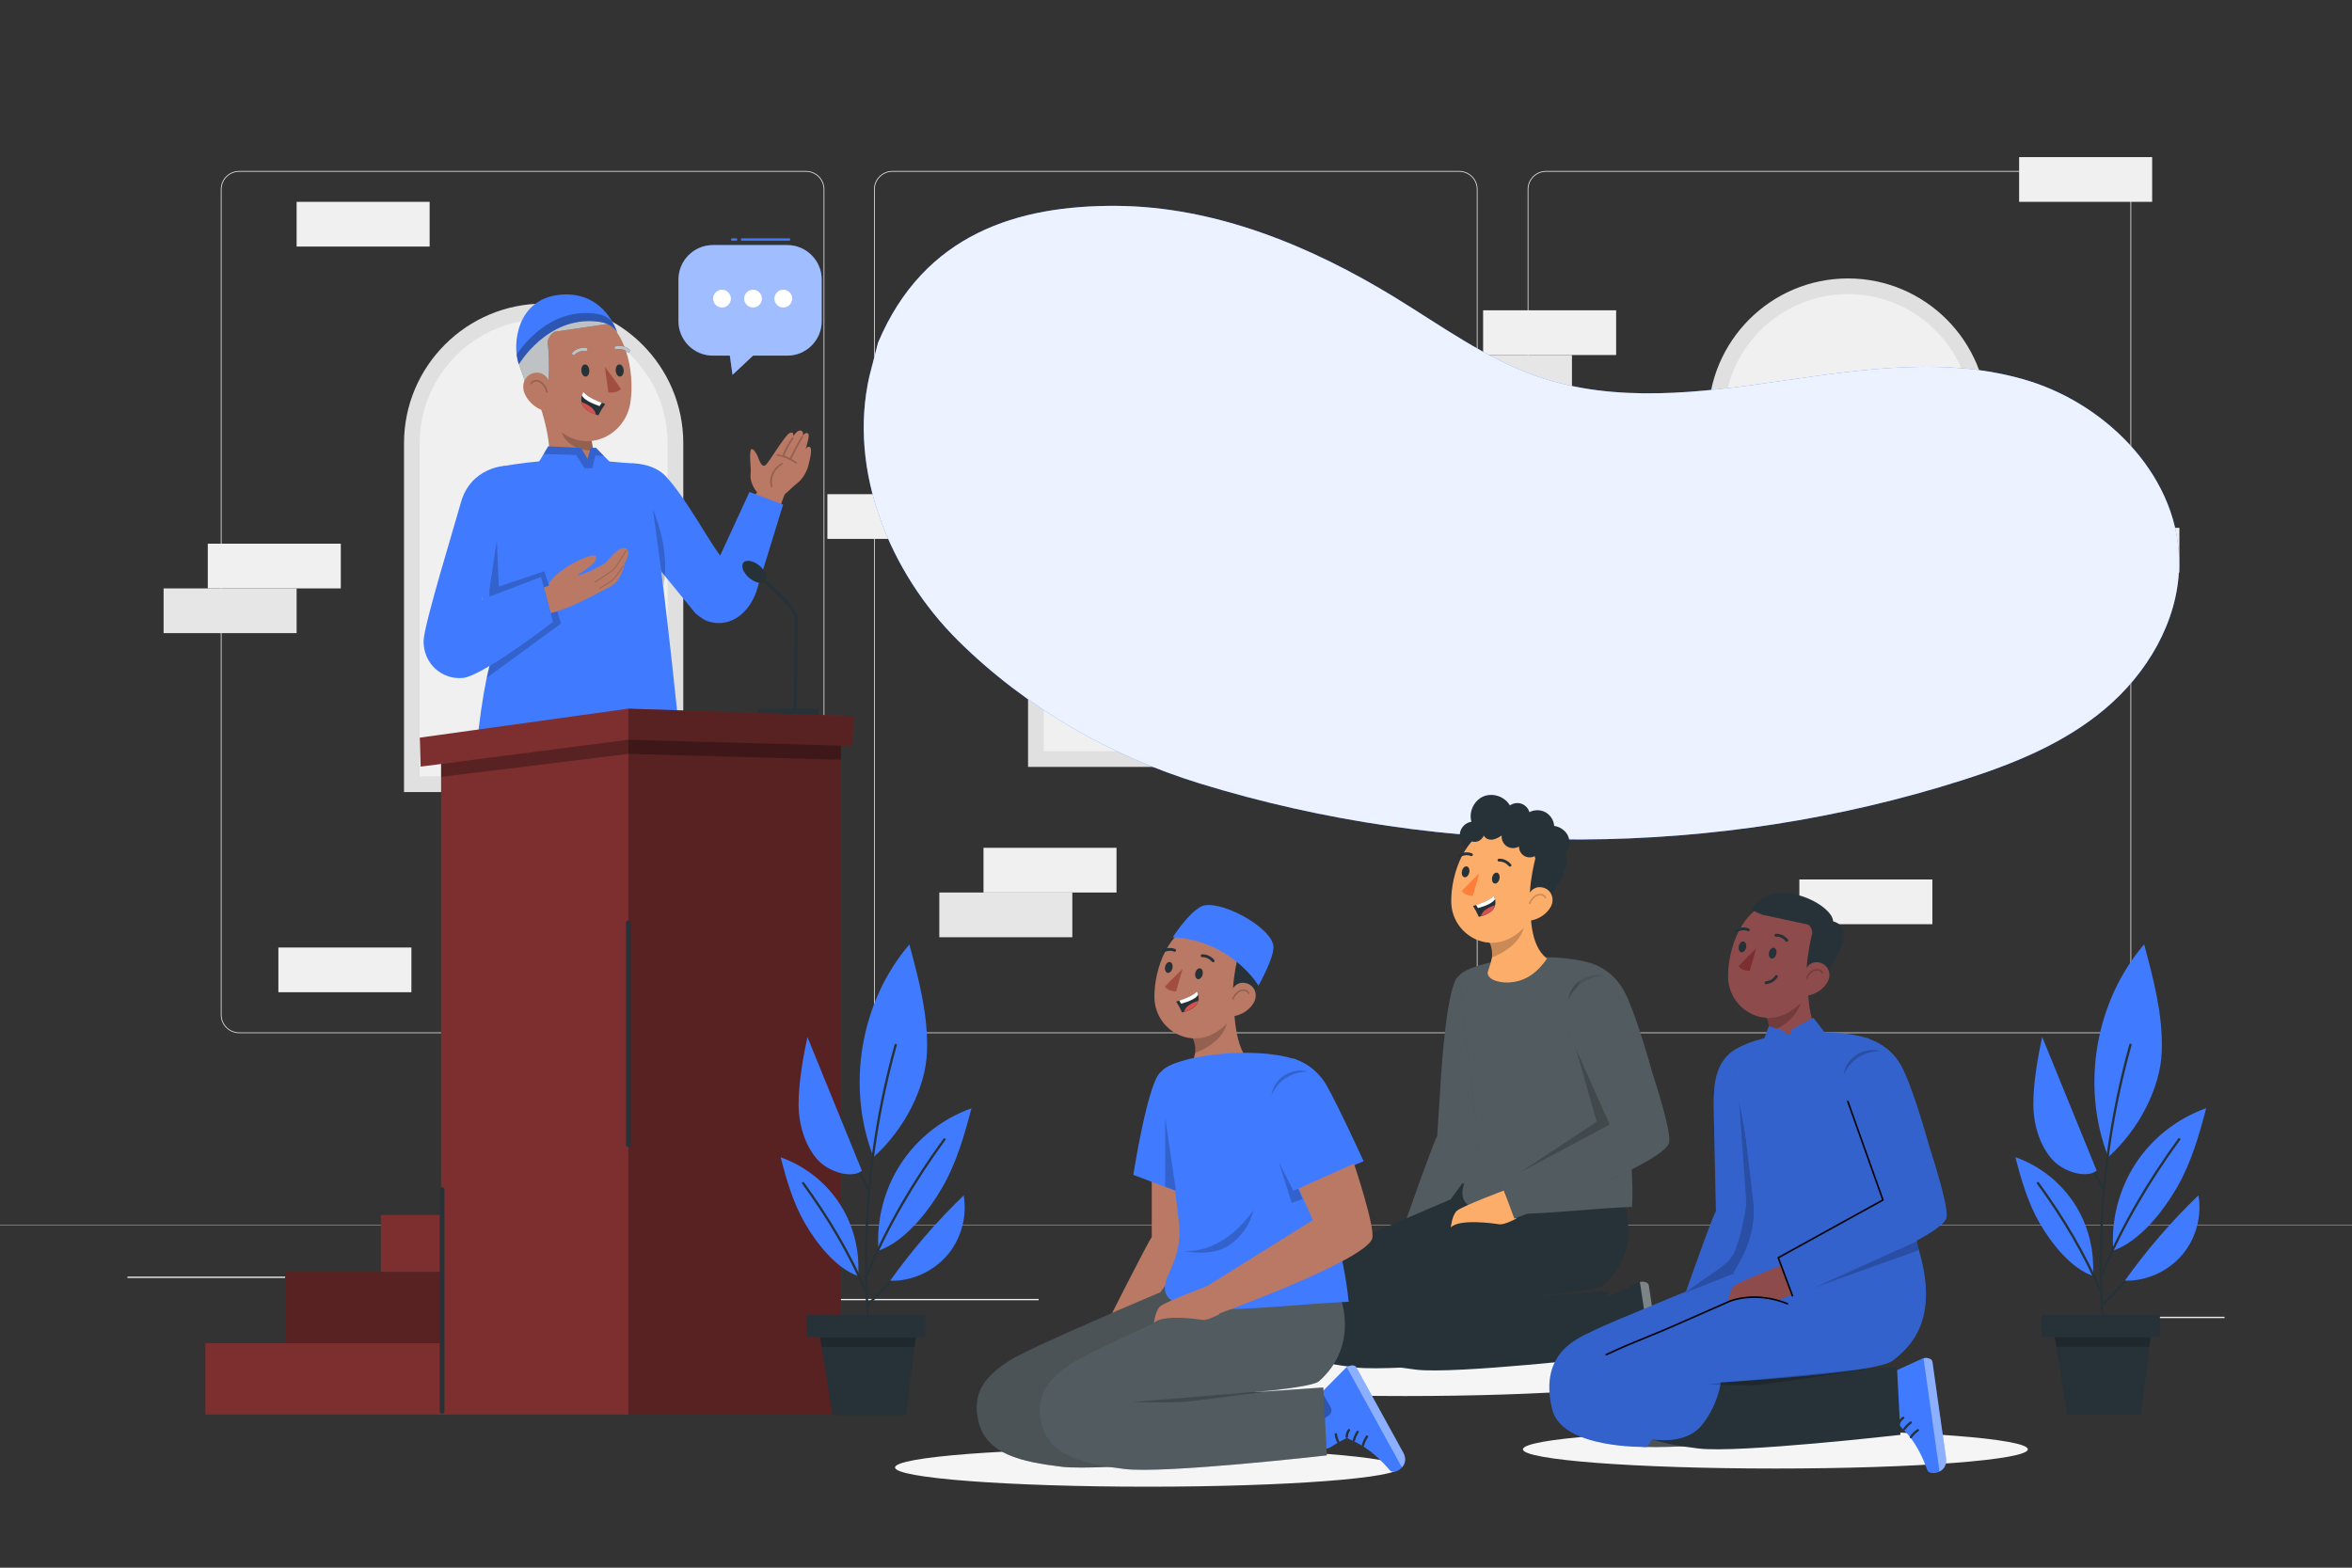 <svg xmlns="http://www.w3.org/2000/svg" viewBox="0 0 750 500"><rect x="0" y="0" width="750" height="500" fill="#333333" stroke="none"/><g id="background-complete"><g><g><g><g><path d="M673.734,329.524h-180.746c-3.232,0-5.862-2.63-5.862-5.862V60.388c0-3.232,2.63-5.862,5.862-5.862h180.746c3.232,0,5.862,2.629,5.862,5.862V323.662c0,3.233-2.63,5.862-5.862,5.862ZM492.988,54.777c-3.095,0-5.612,2.518-5.612,5.612V323.662c0,3.095,2.518,5.612,5.612,5.612h180.746c3.095,0,5.612-2.518,5.612-5.612V60.388c0-3.094-2.518-5.612-5.612-5.612h-180.746Z" style="fill:#e0e0e0;"></path><path d="M465.306,329.524h-180.747c-3.232,0-5.862-2.63-5.862-5.862V60.388c0-3.232,2.629-5.862,5.862-5.862h180.747c3.232,0,5.862,2.629,5.862,5.862V323.662c0,3.233-2.63,5.862-5.862,5.862ZM284.559,54.777c-3.094,0-5.612,2.518-5.612,5.612V323.662c0,3.095,2.518,5.612,5.612,5.612h180.747c3.095,0,5.612-2.518,5.612-5.612V60.388c0-3.094-2.518-5.612-5.612-5.612h-180.747Z" style="fill:#e0e0e0;"></path></g><path d="M257.012,329.524H76.266c-3.232,0-5.862-2.63-5.862-5.862V60.388c0-3.232,2.629-5.862,5.862-5.862h180.746c3.232,0,5.862,2.629,5.862,5.862V323.662c0,3.233-2.63,5.862-5.862,5.862ZM76.266,54.777c-3.094,0-5.612,2.518-5.612,5.612V323.662c0,3.095,2.518,5.612,5.612,5.612h180.746c3.095,0,5.612-2.518,5.612-5.612V60.388c0-3.094-2.517-5.612-5.612-5.612H76.266Z" style="fill:#e0e0e0;"></path></g><rect y="390.594" width="750" height=".12" style="fill:#e0e0e0;"></rect></g><g><rect x="653.626" y="419.969" width="55.729" height=".421" style="fill:#ebebeb;"></rect><rect x="495.044" y="424.535" width="14.627" height=".421" style="fill:#ebebeb;"></rect><rect x="40.645" y="407.172" width="72.675" height=".421" style="fill:#ebebeb;"></rect><rect x="128.299" y="407.172" width="10.655" height=".421" style="fill:#ebebeb;"></rect><rect x="173.586" y="414.276" width="157.613" height=".421" style="fill:#ebebeb;"></rect></g></g><g><rect x="313.615" y="270.397" width="42.417" height="14.263" style="fill:#f0f0f0;"></rect><rect x="299.525" y="284.661" width="42.417" height="14.263" style="fill:#e6e6e6;"></rect></g><g><rect x="472.934" y="98.966" width="42.417" height="14.263" style="fill:#f0f0f0;"></rect><rect x="458.844" y="113.229" width="42.417" height="14.263" style="fill:#e6e6e6;"></rect></g><g><rect x="66.257" y="173.404" width="42.417" height="14.263" style="fill:#f0f0f0;"></rect><rect x="52.167" y="187.668" width="42.417" height="14.263" style="fill:#e6e6e6;"></rect></g><g><path d="M589.269,91.305h0c23.195,0,42.026,18.831,42.026,42.026v108.767h-84.053v-108.767c0-23.195,18.831-42.026,42.026-42.026Z" style="fill:#f0f0f0;"></path><path d="M633.796,244.598h-89.053v-111.267c0-24.552,19.975-44.526,44.526-44.526s44.526,19.975,44.526,44.526v111.267Zm-84.053-5h79.053v-106.267c0-21.795-17.731-39.526-39.526-39.526s-39.526,17.731-39.526,39.526v106.267Z" style="fill:#e0e0e0;"></path></g><path d="M620.943,160.166c-1.696-1.281-4.17-1.426-6.003-.352-2.434-4.919-9.217-7.089-14.054-4.498-1.262-5.3-6.484-9.374-11.932-9.309-5.448,.066-10.57,4.264-11.705,9.593-.18,.847-.299,1.775-.905,2.393-.984,1.005-2.627,.668-4.029,.558-4.412-.344-8.852,2.753-10.051,7.013l60.76-.221c.532-2.057-.384-3.897-2.079-5.178Z" style="fill:#fafafa;"></path><path d="M594.136,208.107c-1.696-1.281-4.17-1.426-6.003-.352-2.434-4.919-9.217-7.089-14.054-4.498-1.262-5.3-6.484-9.374-11.932-9.309-5.448,.066-10.57,4.264-11.705,9.593-.18,.847-.3,1.775-.905,2.393l.29,7.572,46.389-.221c.532-2.057-.384-3.897-2.079-5.178Z" style="fill:#fafafa;"></path><g><path d="M372.35,91.305h0c23.195,0,42.026,18.831,42.026,42.026v108.766h-84.053v-108.767c0-23.195,18.831-42.026,42.026-42.026Z" style="fill:#f0f0f0;"></path><path d="M416.877,244.598h-89.053v-111.267c0-24.552,19.975-44.526,44.526-44.526s44.526,19.975,44.526,44.526v111.267Zm-84.053-5h79.053v-106.267c0-21.795-17.731-39.526-39.526-39.526s-39.526,17.731-39.526,39.526v106.267Z" style="fill:#e0e0e0;"></path></g><path d="M404.024,160.166c-1.696-1.281-4.17-1.426-6.003-.352-2.434-4.919-9.217-7.089-14.054-4.498-1.262-5.3-6.484-9.374-11.932-9.309-5.448,.066-10.57,4.264-11.705,9.593-.18,.847-.299,1.775-.905,2.393-.984,1.005-2.627,.668-4.029,.558-4.412-.344-8.852,2.753-10.051,7.013l60.76-.221c.532-2.057-.384-3.897-2.079-5.178Z" style="fill:#fafafa;"></path><path d="M377.217,208.107c-1.696-1.281-4.17-1.426-6.003-.352-2.434-4.919-9.217-7.089-14.054-4.498-1.262-5.3-6.484-9.374-11.932-9.309-5.448,.066-10.571,4.264-11.705,9.593-.18,.847-.299,1.775-.905,2.393l.29,7.572,46.389-.221c.532-2.057-.384-3.897-2.079-5.178Z" style="fill:#fafafa;"></path><g><path d="M173.358,99.334h0c23.195,0,42.026,18.831,42.026,42.026v108.767h-84.053v-108.766c0-23.195,18.831-42.026,42.026-42.026Z" style="fill:#f0f0f0;"></path><path d="M217.884,252.627h-89.053v-111.267c0-24.552,19.975-44.526,44.526-44.526s44.526,19.974,44.526,44.526v111.267Zm-84.053-5h79.053v-106.267c0-21.794-17.731-39.526-39.526-39.526s-39.526,17.731-39.526,39.526v106.267Z" style="fill:#e0e0e0;"></path></g><rect x="573.773" y="280.501" width="42.417" height="14.263" style="fill:#f0f0f0;"></rect><rect x="88.767" y="302.198" width="42.417" height="14.263" style="fill:#f0f0f0;"></rect><rect x="652.538" y="168.347" width="42.417" height="14.263" style="fill:#f0f0f0;"></rect><rect x="643.854" y="50.112" width="42.417" height="14.263" style="fill:#f0f0f0;"></rect><rect x="263.833" y="157.612" width="42.417" height="14.263" style="fill:#f0f0f0;"></rect><rect x="94.585" y="64.376" width="42.417" height="14.263" style="fill:#f0f0f0;"></rect></g><g id="background-simple"><g><path d="M277.25,119.907c-6.944,30.405,6.66,63.001,28.275,84.424,21.615,21.423,48.615,36.794,77.096,45.558,78.417,24.131,164.951,23.83,243.152-1.065,16.188-5.154,32.343-11.651,45.54-22.796,13.197-11.145,23.186-27.618,23.561-45.438,.585-27.826-22.497-51.186-47.822-59.063-25.326-7.877-52.424-3.902-78.58-.09-26.156,3.812-53.408,7.303-78.473-1.45-16.128-5.632-30.303-16.002-44.99-25.006-27.171-16.658-57.55-29.099-88.982-29.318-31.432-.219-61.377,8.868-76.046,43.648l-2.729,10.597Z" style="fill:#407BFF;"></path><g style="opacity:.9;"><path d="M277.25,119.907c-6.944,30.405,6.66,63.001,28.275,84.424,21.615,21.423,48.615,36.794,77.096,45.558,78.417,24.131,164.951,23.83,243.152-1.065,16.188-5.154,32.343-11.651,45.54-22.796,13.197-11.145,23.186-27.618,23.561-45.438,.585-27.826-22.497-51.186-47.822-59.063-25.326-7.877-52.424-3.902-78.58-.09-26.156,3.812-53.408,7.303-78.473-1.45-16.128-5.632-30.303-16.002-44.99-25.006-27.171-16.658-57.55-29.099-88.982-29.318-31.432-.219-61.377,8.868-76.046,43.648l-2.729,10.597Z" style="fill:#fff;"></path></g></g></g><g id="Shadows"><path d="M446.415,468.035c0,3.387-36.042,6.132-80.502,6.132s-80.502-2.745-80.502-6.132,36.042-6.132,80.502-6.132,80.502,2.745,80.502,6.132Z" style="fill:#f5f5f5;"></path><path d="M528.574,439.12c0,3.387-36.042,6.132-80.502,6.132s-80.502-2.745-80.502-6.132,36.042-6.132,80.502-6.132,80.502,2.745,80.502,6.132Z" style="fill:#f5f5f5;"></path><path d="M646.634,462.242c0,3.387-36.042,6.132-80.502,6.132s-80.502-2.746-80.502-6.132,36.042-6.132,80.502-6.132,80.502,2.746,80.502,6.132Z" style="fill:#f5f5f5;"></path></g><g id="Speech_Bubble"><g><g><path d="M251.027,78.164h-23.684c-6.073,0-10.997,4.923-10.997,10.997v13.271c0,6.073,4.923,10.997,10.997,10.997h5.387l.86,6.132,6.536-6.132h10.9c6.073,0,10.996-4.924,10.996-10.997v-13.271c0-6.074-4.923-10.997-10.996-10.997Z" style="fill:#407BFF;"></path><g><path d="M246.939,95.245c0,1.563,1.267,2.831,2.831,2.831s2.83-1.267,2.83-2.831-1.267-2.831-2.83-2.831-2.831,1.267-2.831,2.831Z" style="fill:#fff;"></path><path d="M237.296,95.245c0,1.563,1.267,2.831,2.831,2.831s2.831-1.267,2.831-2.831-1.267-2.831-2.831-2.831-2.831,1.267-2.831,2.831Z" style="fill:#fff;"></path><path d="M227.398,95.245c0,1.563,1.267,2.831,2.831,2.831s2.831-1.267,2.831-2.831-1.267-2.831-2.831-2.831-2.831,1.267-2.831,2.831Z" style="fill:#fff;"></path></g><g style="opacity:.5;"><path d="M251.027,78.164h-23.684c-6.073,0-10.997,4.923-10.997,10.997v13.271c0,6.073,4.923,10.997,10.997,10.997h5.387l.86,6.132,6.536-6.132h10.9c6.073,0,10.996-4.924,10.996-10.997v-13.271c0-6.074-4.923-10.997-10.996-10.997Z" style="fill:#fff;"></path></g></g><path d="M251.638,76.02h-15.022c-.483,0-.483,.75,0,.75h15.022c.483,0,.483-.75,0-.75h0Z" style="fill:#407BFF;"></path><path d="M234.732,76.02h-1.258c-.196,0-.384,.172-.375,.375s.165,.375,.375,.375h1.258c.196,0,.384-.172,.375-.375s-.165-.375-.375-.375h0Z" style="fill:#407BFF;"></path></g></g><g id="Character_4"><g><path d="M473.783,347.819l-2.163-.246c.464-.491,.829-1,.831-1.397,.006-1.107-3.137-37.451-7.297-34.86-3.833,2.386-5.576,30.458-5.827,34.865l-1.033,16.214c-.968,1.024-11.078,29.952-11.078,29.952l.998,1.191s18.542-11.715,20.684-15.354,4.591-11.503,4.885-14.111c.294-2.608,0-16.256,0-16.256Z" style="fill:#263238;"></path><path d="M473.783,347.819l-2.163-.246c.464-.491,.829-1,.831-1.397,.006-1.107-3.137-37.451-7.297-34.86-3.833,2.386-5.576,30.458-5.827,34.865l-1.033,16.214c-.968,1.024-11.078,29.952-11.078,29.952l.998,1.191s18.542-11.715,20.684-15.354,4.591-11.503,4.885-14.111c.294-2.608,0-16.256,0-16.256Z" style="fill:#fff; opacity:.2;"></path><g><g><path d="M509.983,430.855c-1.499,.359-2.78,.451-3.119-1.165l-.48-2.288c-.132-.872,.356-1.584,.736-2.357,2.879-5.847-2.2-7.298-2.509-9.351-.402-2.637,8.286-2.216,8.71-2.409l9.348-4.364c.779-.374,2.62-.134,2.986,.706,.065,.149,.109,.308,.132,.47,.709,4.683,1.044,6.898,1.926,12.726l2.698,17.825c.735,4.859-5.205,5.815-5.931,3.878-3.218-8.719-6.7-11.824-9.302-14.464,0,0-2.892,.241-5.196,.792Z" style="fill:#263238;"></path><path d="M530.411,440.648l-2.698-17.824c-.882-5.828-1.217-8.044-1.926-12.726-.022-.162-.067-.321-.132-.47-.249-.571-1.174-.857-1.989-.87l-.743,.125,5.459,36.063c1.311-.689,2.364-2.084,2.029-4.298Z" style="fill:#fff; opacity:.4;"></path><path d="M519.479,434.244c.07-.104,.143-.207,.217-.308,.022-.03,.045-.061,.068-.091,.01-.013,.035-.045,.011-.014,.039-.05,.078-.099,.118-.147,.163-.2,.336-.392,.517-.575,.177-.179,.361-.351,.553-.514,.213-.181,.336-.275,.567-.436,.16-.112,.25-.333,.135-.513-.103-.159-.341-.255-.513-.135-.913,.637-1.696,1.431-2.32,2.354-.11,.163-.037,.423,.135,.513,.189,.1,.396,.039,.513-.135h0Z" style="fill:#fff;"></path><path d="M517.349,431.693c.07-.1,.142-.198,.215-.295,.013-.017,.032-.042,.008-.011l.056-.072c.038-.048,.076-.095,.115-.142,.151-.183,.309-.36,.474-.531,.161-.166,.327-.327,.5-.481,.091-.081,.183-.16,.277-.238,.042-.035,.085-.069,.128-.103,.024-.019,.048-.038,.072-.056-.049,.038,.032-.024,.04-.03,.156-.118,.253-.329,.135-.513-.099-.154-.346-.261-.513-.135-.833,.629-1.554,1.372-2.154,2.227-.113,.161-.034,.424,.135,.513,.192,.102,.392,.037,.513-.135h0Z" style="fill:#fff;"></path><path d="M515.602,429.833c.016-.045,.034-.089,.051-.134,.026-.067-.018,.039,.001-.003,.01-.022,.019-.044,.029-.065,.038-.082,.079-.163,.124-.242s.091-.157,.141-.233c.026-.04,.053-.079,.081-.118l.042-.058c.016-.021,.033-.07,.002-.004,.035-.074,.121-.148,.176-.208,.061-.067,.125-.132,.191-.194,.069-.066,.141-.129,.216-.189,.014-.012,.029-.027,.045-.036-.07,.04-.013,.011,.004-.002,.042-.031,.085-.061,.129-.091,.162-.11,.249-.335,.135-.513-.104-.161-.339-.252-.513-.135-.729,.495-1.275,1.197-1.577,2.024-.068,.185,.076,.419,.262,.461,.212,.048,.389-.064,.461-.262h0Z" style="fill:#fff;"></path><path d="M512.494,430.102c-.102-.737-.05-1.533,.13-2.263,.047-.19-.061-.416-.262-.461-.194-.044-.411,.058-.461,.262-.217,.876-.254,1.77-.13,2.662,.028,.201,.284,.311,.461,.262,.216-.059,.29-.26,.262-.461h0Z" style="fill:#fff;"></path></g><g><g><path d="M497.392,380.749l-4.759-6.975-26.416,3.749-3.668,5.028s-40.623,17.099-46.584,21.076c-6.264,4.181-11.75,9.028-9.265,18.868,2.485,9.84,13.25,12.155,25.546,13.647,12.296,1.491,67.007-4.018,67.007-4.018l-3.354-16.359-41.68-1.963s34.605-1.836,37.736-4.675c10.995-9.968,5.437-28.379,5.437-28.379Z" style="fill:#263238;"></path><path d="M516.738,381.451l-4.759-6.975-37.237,4.825,1.542,5.651s-35.012,15.399-40.972,19.377c-6.264,4.181-11.75,9.028-9.265,18.868,2.485,9.84,13.25,12.156,25.546,13.647,12.296,1.491,62.068-4.197,62.068-4.197l-1.077-20.861-39.018,2.718s34.578-1.866,37.736-4.675c11.389-10.129,7.876-23.79,5.437-28.379Z" style="fill:#263238;"></path></g></g><g><path d="M517.845,352.831l-10.131-45.493c-13.256-4.411-38.511-1.067-42.489,3.903-.022,.028-.053,.045-.072,.075l5.64,47.812c1.264,10.988-3.972,16.304-4.341,20.143-2.349,12.549,29.036,6.65,53.986,5.65,.696-15.871-2.592-32.091-2.592-32.091Z" style="fill:#263238;"></path><path d="M517.845,352.831l-10.131-45.493c-13.256-4.411-38.511-1.067-42.489,3.903-.022,.028-.053,.045-.072,.075l5.64,47.812c1.264,10.988-3.972,16.304-4.341,20.143-2.349,12.549,29.036,6.65,53.986,5.65,.696-15.871-2.592-32.091-2.592-32.091Z" style="fill:#fff; opacity:.2;"></path><polygon points="484.8 373.889 509.149 357.757 502.566 334.6 513.936 358.66 484.8 373.889" style="isolation:isolate; opacity:.2;"></polygon></g><g><path d="M462.619,391.491s.387-3.881,1.948-5.311c1.56-1.43,14.993-6.473,14.993-6.473l3.967,8.939s-3.746,2.085-5.437,1.825c-1.69-.26-12.738-1.86-15.471,1.02Z" style="fill:#fdad6a;"></path><g><g><path d="M526.82,341.875h0s-5.361-19.591-9.169-26.219c-4.111-7.155-10.94-8.632-10.94-8.632l-8.714,17.271,10.761,24.264,4.541,10.082-34.677,18.553,4.275,11.451s25.672-9.293,40.01-17.005c4.974-2.675,8.584-5.16,9.285-7.001,1.029-2.702-3.899-18.247-5.373-22.765Z" style="fill:#263238;"></path><path d="M500.095,318.878c.511-5.379,6.608-9.203,11.703-7.578-5.145-.014-9.694,2.794-11.703,7.578h0Z" style="isolation:isolate; opacity:.2;"></path></g><path d="M526.82,341.875h0s-5.361-19.591-9.169-26.219c-4.111-7.155-10.94-8.632-10.94-8.632l-8.714,17.271,10.761,24.264,4.541,10.082-34.677,18.553,4.275,11.451s25.672-9.293,40.01-17.005c4.974-2.675,8.584-5.16,9.285-7.001,1.029-2.702-3.899-18.247-5.373-22.765Z" style="fill:#fff; opacity:.2;"></path></g></g></g><g><path d="M499.687,266.014c-.886-1.414-2.447-2.354-4.097-2.599-.121-1.781-1.193-3.47-2.753-4.337-1.56-.868-3.56-.887-5.137-.05-.358-1.234-1.343-2.269-2.558-2.686-1.215-.417-2.628-.207-3.669,.548-1.602-2.835-5.453-4.145-8.452-2.875-2.999,1.27-4.738,4.947-3.817,8.07-1.364,.216-2.602,1.111-3.236,2.338-.634,1.227-.646,2.755-.033,3.992l2.257,3.436c6.152-.675,10.749-2.525,16.66-.688,2.029,.631,3.965,1.546,6.012,2.117s4.288,.778,6.262-.01c1.192-.476,2.259-1.332,2.842-2.475,.758-1.487,.607-3.365-.279-4.78Z" style="fill:#263238;"></path><path d="M493.3,305.709c-5.534-4.19-5.525-14.223-4.974-21.06l-14.269,13.901c.407,.746,.763,1.519,1.064,2.313,.593,1.416,.812,2.961,.635,4.486-.198,1.262-1.386,4.814-1.386,4.814,0,0-.297,2.208,3.863,2.983,4.112,.766,8.369-.503,11.489-3.288,2.336-2.085,3.578-4.149,3.578-4.149Z" style="fill:#fdad6a;"></path><path d="M486.035,291.706c1.361,7.863-6.349,12.16-10.286,13.657,.177-1.525-.042-3.07-.635-4.486l10.921-9.172Z" style="isolation:isolate; opacity:.2;"></path><g><g><g><path d="M492.44,280.781c-2.754,9.145-4.117,14.358-10.054,17.974-8.931,5.439-19.501-1.339-19.617-11.151-.104-8.831,4.417-22.303,14.63-23.769,10.063-1.445,17.795,7.801,15.041,16.946Z" style="fill:#fdad6a;"></path><path d="M496.257,269.9c-.118-5.413-13.301-8.481-17.598-6.709-.642,.265,6.284,5.862,5.849,5.586l3.391,2.076c.595,.007,1.558,.905,1.736,2.747,0,0-3.741,14.131-.552,19.197,3.705-.818,5.217-6.413,7.053-9.53,2.736-4.645,6.334-11.541,.12-13.366Z" style="fill:#263238;"></path><path d="M494.407,289.377c-1.322,2.215-3.579,3.609-5.688,4.091-3.173,.725-3.529-2.546-2.576-5.407,.858-2.576,2.397-5.601,5.547-5.048,3.103,.544,4.228,3.833,2.716,6.365Z" style="fill:#fdad6a;"></path><path d="M478.137,280.338c-.222,.95-.919,1.596-1.558,1.444-.638-.152-.977-1.045-.755-1.995,.222-.949,.919-1.596,1.558-1.444s.977,1.045,.755,1.995Z" style="fill:#263238;"></path><path d="M468.504,278.335c-.221,.95-.919,1.596-1.558,1.444-.639-.152-.977-1.045-.755-1.995,.222-.95,.919-1.596,1.558-1.444,.639,.152,.977,1.045,.755,1.995Z" style="fill:#263238;"></path><path d="M471.747,278.52s-4.197,4.012-5.638,5.706c1.082,1.505,3.555,1.489,3.555,1.489l2.083-7.195Z" style="fill:#fe7f3a;"></path><path d="M481.573,276.408c-.161,.025-.333-.033-.445-.167-1.33-1.593-3.052-1.457-3.069-1.456-.258,.023-.49-.161-.519-.411-.028-.25,.159-.472,.415-.496,.091-.009,2.249-.18,3.899,1.797,.165,.197,.136,.484-.064,.64-.065,.051-.139,.081-.217,.093Z" style="fill:#263238;"></path></g><path d="M487.812,288.348c-.028,0-.057-.005-.085-.015-.13-.047-.197-.19-.15-.32,.296-.822,.81-1.555,1.486-2.119,.458-.382,1.187-.839,2.061-.848h.021c.852,0,1.635,.48,1.911,1.175,.051,.129-.012,.274-.14,.325-.127,.05-.274-.012-.325-.14-.198-.501-.806-.86-1.447-.86h-.017c-.726,.007-1.349,.402-1.744,.731-.608,.508-1.07,1.166-1.336,1.905-.037,.102-.133,.165-.235,.165Z" style="opacity:.2;"></path></g><path d="M465.209,273.361c-.081-.037-.152-.097-.202-.178-.136-.217-.069-.499,.15-.629,2.2-1.31,4.15-.397,4.243-.367,.233,.111,.334,.385,.225,.612-.109,.227-.385,.322-.618,.214-.08-.041-1.591-.726-3.357,.326-.138,.082-.304,.085-.441,.021Z" style="fill:#263238;"></path></g><path d="M469.712,288.942c.703,1.114,1.324,2.277,1.858,3.48,.223-.058,.452-.112,.673-.18,3.04-.833,4.18-2.218,4.506-3.511,.149-.635,.146-1.296-.008-1.93-.078-.359-.206-.706-.379-1.03-1.349,1.406-4.115,2.399-5.62,2.867-.658,.171-1.03,.305-1.03,.305Z" style="fill:#263238;"></path><path d="M470.709,288.617l.577,1.012c2.854-.789,4.758-1.719,5.422-2.849-.078-.359-.206-.706-.379-1.03-1.357,1.419-4.115,2.399-5.62,2.867Z" style="fill:#fff;"></path><path d="M472.21,292.221c3.04-.833,4.18-2.218,4.506-3.511-1.149,.337-2.23,.875-3.192,1.589-.628,.488-1.087,1.16-1.314,1.922Z" style="fill:#d7504d;"></path><path d="M468.215,267.772c.76,.645,1.843,.889,2.807,.63,.963-.258,1.779-1.011,2.115-1.95,.433,1.004,1.666,1.466,2.752,1.336s2.055-.721,2.97-1.32c-.147,1.344,.525,2.744,1.665,3.471,1.14,.727,2.693,.744,3.849,.044-.025,1.184,.619,2.36,1.629,2.977,1.01,.618,2.35,.654,3.393,.092,.044,1.031,1.115,1.841,2.143,1.757s1.903-.918,2.21-1.903,.111-2.077-.351-2.999c-.462-.923-1.169-1.699-1.916-2.412-2.606-2.489-5.843-4.373-9.373-5.096-3.53-.723-7.352-.227-10.43,1.645" style="fill:#263238;"></path></g></g></g><g id="Character_3"><g><g><path d="M600.214,455.064c-1.503,.344-2.785,.424-3.107-1.196l-.457-2.293c-.123-.874,.371-1.58,.76-2.35,2.937-5.818-2.128-7.319-2.416-9.376-.375-2.641,8.308-2.134,8.733-2.322l9.391-4.271c.783-.366,2.621-.108,2.979,.736,.064,.15,.106,.309,.127,.471,.662,4.689,.976,6.908,1.8,12.745l2.521,17.85c.687,4.866-5.262,5.764-5.969,3.819-3.132-8.751-6.582-11.89-9.158-14.555,0,0-2.894,.212-5.204,.741Z" style="fill:#407BFF;"></path><path d="M620.545,465.059l-2.521-17.85c-.824-5.837-1.138-8.055-1.8-12.745-.021-.163-.063-.322-.127-.471-.243-.573-1.166-.869-1.98-.89l-.744,.118,5.101,36.115c1.318-.676,2.384-2.061,2.071-4.277Z" style="fill:#fff; opacity:.4;"></path><path d="M609.678,458.544c.531-.77,1.299-1.535,2.072-2.063,.162-.11,.25-.335,.135-.513-.104-.161-.34-.253-.513-.135-.92,.628-1.709,1.415-2.342,2.332-.112,.162-.035,.423,.135,.513,.191,.101,.394,.038,.513-.135h0Z" style="fill:#263238;"></path><path d="M607.574,455.972c.035-.049,.07-.097,.106-.146l.054-.072c.007-.009,.056-.072,.018-.024,.074-.094,.15-.188,.227-.28,.151-.179,.309-.352,.474-.519s.335-.328,.512-.482c.091-.079,.183-.156,.276-.232l.056-.045s.076-.06,.047-.037c-.031,.024,.042-.032,.048-.036,.029-.022,.058-.043,.087-.065,.157-.116,.252-.33,.135-.513-.1-.156-.344-.259-.513-.135-.839,.621-1.567,1.358-2.175,2.207-.115,.16-.033,.424,.135,.513,.194,.102,.391,.036,.513-.135h0Z" style="fill:#263238;"></path><path d="M605.844,454.094l.025-.066c.016-.041,.017-.047,0-.002,.017-.044,.038-.087,.058-.129,.04-.085,.084-.169,.131-.251,.045-.078,.092-.154,.142-.228,.026-.039,.053-.078,.081-.116,.012-.016,.027-.045,.042-.057-.034,.026-.028,.035,.002-.002,.115-.144,.241-.278,.376-.403,.035-.032,.07-.063,.106-.094,.028-.024,.074-.08,.109-.09-.021,.005-.048,.036-.009,.007l.057-.042c.042-.03,.085-.06,.128-.088,.163-.108,.249-.336,.135-.513-.105-.163-.338-.251-.513-.135-.734,.488-1.284,1.187-1.595,2.01-.069,.184,.077,.419,.262,.461,.213,.049,.387-.065,.461-.262h0Z" style="fill:#263238;"></path><path d="M602.745,454.432c-.103-.803-.058-1.59,.141-2.362,.049-.19-.062-.416-.262-.461-.196-.045-.409,.059-.461,.262-.215,.834-.278,1.706-.168,2.561,.025,.194,.155,.385,.375,.375,.182-.008,.402-.167,.375-.375h0Z" style="fill:#263238;"></path><g style="opacity:.3;"><path d="M601.866,445.735c.869-.171,1.786-.615,2.082-1.449,.184-.517,.093-1.086,0-1.627-.276-1.617-.553-3.234-.829-4.851l-.049-.013c-2.342,.069-8.067,.176-7.78,2.189,.222,1.584,3.687,2.792,3.212,6.237,1.217-.2,2.78-.37,3.364-.485Z"></path></g></g><g><g><path d="M589.136,403.76l-4.939-7.239-27.418,3.891-3.807,5.218s-42.165,17.747-48.351,21.876c-6.502,4.339-12.196,9.37-9.617,19.584,2.579,10.213,13.752,12.617,26.515,14.165s69.55-4.17,69.55-4.17l-3.482-16.98-43.262-2.038s35.918-1.906,39.168-4.852c11.412-10.346,5.643-29.455,5.643-29.455Z" style="fill:#263238;"></path><path d="M589.136,403.76l-4.939-7.239-27.418,3.891-3.807,5.218s-42.165,17.747-48.351,21.876c-6.502,4.339-12.196,9.37-9.617,19.584,2.579,10.213,13.752,12.617,26.515,14.165s69.55-4.17,69.55-4.17l-3.482-16.98-43.262-2.038s35.918-1.906,39.168-4.852c11.412-10.346,5.643-29.455,5.643-29.455Z" style="isolation:isolate; opacity:.2;"></path><path d="M589.136,403.76l-4.939-7.239-27.418,3.891-3.807,5.218s-42.165,17.747-48.351,21.876c-6.502,4.339-12.196,9.37-9.617,19.584,2.579,10.213,13.752,12.617,26.515,14.165s69.55-4.17,69.55-4.17l-3.482-16.98-43.262-2.038s35.918-1.906,39.168-4.852c11.412-10.346,5.643-29.455,5.643-29.455Z" style="fill:#fff; opacity:.2;"></path><path d="M609.216,404.488l-4.939-7.239-38.651,5.008,1.6,5.866s-36.34,15.983-42.527,20.112c-6.502,4.339-12.196,9.37-9.617,19.584,2.579,10.213,13.753,12.617,26.516,14.165,12.763,1.548,64.423-4.356,64.423-4.356l-1.118-21.652-40.498,2.821s35.89-1.937,39.168-4.852c11.821-10.514,8.175-24.693,5.643-29.456Z" style="fill:#263238;"></path><path d="M525.151,461.487l1.686-2.44s10.628,2.03,15.881-4.592,5.992-13.568,5.992-13.568c0,0,49.637-2.822,54.863-6.943s15.222-12.732,8.1-35.899c-.224-.728-56.942,5.175-56.942,5.175l-1.759,2.411s-41.285,16.807-44.715,18.717c-3.43,1.911-18.038,6.144-13.257,25.229,3.173,12.665,30.152,11.911,30.152,11.911Z" style="fill:#407BFF;"></path><path d="M525.151,461.487l1.686-2.44s10.628,2.03,15.881-4.592,5.992-13.568,5.992-13.568c0,0,49.637-2.822,54.863-6.943s15.222-12.732,8.1-35.899c-.224-.728-56.942,5.175-56.942,5.175l-1.759,2.411s-41.285,16.807-44.715,18.717c-3.43,1.911-18.038,6.144-13.257,25.229,3.173,12.665,30.152,11.911,30.152,11.911Z" style="isolation:isolate; opacity:.2;"></path></g><path d="M596.501,436.44l-51.905,5.07s12.233,.662,17.853-.013c5.62-.676,34.052-5.057,34.052-5.057Z" style="isolation:isolate; opacity:.2;"></path></g><g><path d="M582.098,332.68c-5.534-4.19-6.043-17.246-5.492-24.084l-14.269,13.902c.407,.746,.763,1.519,1.064,2.313,.593,1.416,.812,2.961,.635,4.486-.198,1.261-1.386,4.814-1.386,4.814,0,0-.527,3.926,9.685,3.146,4.517,.141,9.764-4.576,9.764-4.576Z" style="fill:#8e4b4c;"></path><path d="M574.315,315.654c1.361,7.863-6.349,12.16-10.286,13.657,.177-1.525-.042-3.07-.635-4.486l10.921-9.172Z" style="isolation:isolate; opacity:.2;"></path><g><path d="M580.719,304.728c-2.754,9.145-4.117,14.358-10.055,17.974-8.931,5.439-19.501-1.34-19.617-11.151-.104-8.831,4.417-22.303,14.63-23.769,10.063-1.445,17.795,7.801,15.041,16.946Z" style="fill:#8e4b4c;"></path><path d="M584.537,293.848c-.117-5.413-18.72-14.902-25.987-4.108-.388,.576,4.222,2.368,3.787,2.092l13.843,2.968c.595,.007,1.558,.905,1.736,2.747,0,0-3.741,14.131-.552,19.197,3.705-.819,5.217-6.413,7.053-9.53,2.736-4.645,6.334-11.541,.12-13.366Z" style="fill:#263238;"></path><path d="M582.686,313.325c-1.322,2.215-3.579,3.609-5.688,4.091-3.173,.725-3.529-2.546-2.576-5.407,.858-2.576,2.397-5.601,5.547-5.048,3.103,.544,4.228,3.833,2.716,6.365Z" style="fill:#8e4b4c;"></path><path d="M566.417,304.286c-.222,.949-.919,1.596-1.558,1.444-.639-.152-.977-1.045-.755-1.995,.222-.95,.919-1.596,1.558-1.444,.639,.152,.977,1.045,.755,1.995Z" style="fill:#263238;"></path><path d="M556.784,302.282c-.222,.95-.919,1.596-1.558,1.444-.639-.152-.977-1.045-.755-1.995,.222-.95,.919-1.596,1.558-1.444,.639,.152,.977,1.045,.755,1.995Z" style="fill:#263238;"></path><path d="M560.027,302.468s-4.197,4.012-5.638,5.706c1.082,1.504,3.555,1.489,3.555,1.489l2.083-7.196Z" style="fill:#7d2f30;"></path><path d="M569.852,300.356c-.161,.025-.333-.033-.445-.167-1.33-1.593-3.052-1.457-3.069-1.456-.258,.023-.49-.161-.519-.412-.028-.25,.159-.472,.415-.496,.091-.009,2.249-.18,3.899,1.797,.165,.197,.136,.484-.064,.64-.065,.051-.139,.081-.217,.093Z" style="fill:#263238;"></path><path d="M562.732,313.263c.068-.148,.212-.259,.385-.278,2.063-.228,2.901-1.738,2.909-1.754,.123-.228,.405-.319,.63-.205,.224,.115,.306,.393,.184,.62-.043,.081-1.093,1.973-3.652,2.256-.256,.028-.478-.154-.498-.408-.006-.082,.009-.161,.042-.232Z" style="fill:#263238;"></path><path d="M576.091,312.295c-.028,0-.057-.005-.085-.015-.13-.047-.197-.19-.15-.32,.296-.82,.81-1.554,1.486-2.118,.458-.382,1.187-.839,2.06-.849h.022c.851,0,1.635,.48,1.912,1.175,.051,.128-.012,.273-.14,.325-.128,.05-.273-.012-.325-.14-.199-.501-.807-.86-1.448-.86h-.017c-.726,.008-1.349,.402-1.744,.732-.608,.508-1.07,1.166-1.336,1.904-.037,.102-.133,.165-.235,.165Z" style="opacity:.2;"></path><path d="M553.489,297.308c-.081-.037-.152-.097-.202-.178-.136-.217-.069-.499,.151-.629,2.2-1.31,4.15-.397,4.243-.367,.233,.111,.334,.385,.225,.612-.109,.227-.385,.322-.618,.214-.08-.041-1.591-.726-3.357,.326-.138,.082-.304,.085-.441,.021Z" style="fill:#263238;"></path></g></g><g><path d="M562.664,371.766l-2.163-.246c.464-.491,.829-1,.831-1.397,.006-1.107-1.172-38.346-5.728-36.539-9.516,3.774-8.93,13.747-9.181,18.155l.752,34.604c-.968,1.024-11.078,29.952-11.078,29.952l.998,1.191s18.542-11.715,20.684-15.354c2.142-3.639,4.591-11.503,4.885-14.111,.294-2.608,0-16.256,0-16.256Z" style="fill:#407BFF;"></path><path d="M562.664,371.766l-2.163-.246c.464-.491,.829-1,.831-1.397,.006-1.107-1.172-38.346-5.728-36.539-9.516,3.774-8.93,13.747-9.181,18.155l.752,34.604c-.968,1.024-11.078,29.952-11.078,29.952l.998,1.191s18.542-11.715,20.684-15.354c2.142-3.639,4.591-11.503,4.885-14.111,.294-2.608,0-16.256,0-16.256Z" style="isolation:isolate; opacity:.2;"></path><path d="M537.588,412.055c.279-.186,4.865-3.39,8.818-6.154,3.715-2.598,6.231-4.276,7.417-8.651,1.044-2.38,1.956-6.839,2.67-10.642,.282-1.502,.37-3.03,.262-4.555l-2.168-30.751,6.143,32.818-3.401,20.26-20.638,8.214" style="isolation:isolate; opacity:.2;"></path><path d="M606.124,376.779l-10.131-45.493c-13.256-4.411-38.511-1.067-42.489,3.903-.022,.028-.053,.045-.072,.075l5.64,47.812c1.264,10.988-4.224,19.187-6.101,22.555-2.349,12.549,35.301,4.014,60.251,3.014-1.565-16.027-7.098-31.866-7.098-31.866Z" style="fill:#407BFF;"></path><path d="M606.124,376.779l-10.131-45.493c-13.256-4.411-38.511-1.067-42.489,3.903-.022,.028-.053,.045-.072,.075l5.64,47.812c1.264,10.988-4.224,19.187-6.101,22.555-2.349,12.549,35.301,4.014,60.251,3.014-1.565-16.027-7.098-31.866-7.098-31.866Z" style="isolation:isolate; opacity:.2;"></path><g><path d="M562.336,332.146c-.03-.287,1.7-4.812,1.7-4.812l4.898,1.444,1.356,4.533,.961-4.898,6.993-3.778,5.594,7.224s-5.088,7.373-12.202,8.048c-10.826,1.028-9.3-7.762-9.3-7.762Z" style="fill:#407BFF;"></path><path d="M562.336,332.146c-.03-.287,1.7-4.812,1.7-4.812l4.898,1.444,1.356,4.533,.961-4.898,6.993-3.778,5.594,7.224s-5.088,7.373-12.202,8.048c-10.826,1.028-9.3-7.762-9.3-7.762Z" style="isolation:isolate; opacity:.2;"></path></g></g><g><path d="M551.046,415.438s.387-3.881,1.948-5.311c1.56-1.43,14.993-6.473,14.993-6.473l3.967,8.939s-3.746,2.085-5.437,1.825c-1.69-.26-12.738-1.86-15.471,1.02Z" style="fill:#8e4b4c;"></path><path d="M615.247,365.822h0s-5.361-19.591-9.169-26.219c-4.111-7.155-11.291-8.556-11.291-8.556l-8.363,17.196,3.423,7.718,7.338,16.546,3.248,10.224-33.383,18.411,4.531,12.135s25.417-9.977,39.755-17.689c4.974-2.675,8.584-5.16,9.285-7.001,1.029-2.702-3.9-18.247-5.373-22.765Z" style="fill:#407BFF;"></path><path d="M615.247,365.822h0s-5.361-19.591-9.169-26.219c-4.111-7.155-11.291-8.556-11.291-8.556l-8.363,17.196,3.423,7.718,7.338,16.546,3.248,10.224-33.383,18.411,4.531,12.135s25.417-9.977,39.755-17.689c4.974-2.675,8.584-5.16,9.285-7.001,1.029-2.702-3.9-18.247-5.373-22.765Z" style="isolation:isolate; opacity:.2;"></path><path d="M587.92,342.826c.511-5.379,6.608-9.203,11.703-7.578-5.145-.014-9.694,2.794-11.703,7.578h0Z" style="isolation:isolate; opacity:.2;"></path><path d="M571.579,413.527c-.102,0-.196-.062-.234-.162l-4.53-12.135c-.043-.116,.005-.247,.113-.307l33.197-18.31-11.121-31.229c-.047-.13,.021-.273,.151-.319,.135-.048,.273,.021,.319,.151l11.192,31.43c.041,.115-.008,.244-.114,.303l-33.194,18.308,4.455,11.933c.048,.13-.018,.273-.146,.322-.029,.011-.059,.016-.088,.016Z"></path></g><polygon points="578.427 410.703 611.246 395.878 611.804 398.746 578.427 410.703" style="isolation:isolate; opacity:.2;"></polygon><path d="M512.209,432.31c-.093,0-.183-.053-.226-.142-.06-.125-.007-.274,.117-.334,4.71-2.256,9.012-4.006,13.173-5.699,2.694-1.097,5.239-2.133,7.843-3.279,6.971-3.071,18.283-8.04,18.283-8.04,.081-.036,8.143-3.496,18.681,.763,.128,.052,.189,.197,.138,.325s-.195,.189-.325,.138c-10.333-4.175-18.213-.803-18.292-.769,0,0-11.312,4.969-18.283,8.04-2.609,1.15-5.158,2.188-7.855,3.285-4.154,1.69-8.449,3.438-13.145,5.688-.035,.017-.072,.024-.108,.024Z"></path></g></g><g id="Character_2"><g><path d="M367.267,375.96v18.61c-.968,1.024-14.702,28.273-14.702,28.273l.998,1.191s18.542-11.715,20.684-15.354c2.142-3.64,4.591-11.503,4.885-14.111,.294-2.608,0-16.256,0-16.256l-11.865-2.354Z" style="fill:#b97964;"></path><g><path d="M424.911,461.168c-1.283,.855-2.453,1.384-3.329-.016l-1.241-1.982c-.425-.773-.213-1.609-.123-2.466,.682-6.481-4.586-6.088-5.585-7.909-1.288-2.336,7.011-4.943,7.341-5.269l7.265-7.324c.602-.62,2.412-1.031,3.046-.369,.113,.118,.209,.251,.286,.396,2.283,4.149,3.363,6.113,6.204,11.277l8.69,15.795c2.369,4.306-2.875,7.255-4.226,5.688-6.032-7.071-10.372-8.782-13.726-10.36,0,0-2.631,1.225-4.603,2.539Z" style="fill:#407BFF;"></path><path d="M447.466,463.301l-8.69-15.795c-2.841-5.165-3.922-7.128-6.204-11.277-.077-.145-.173-.278-.286-.396-.43-.45-1.398-.399-2.167-.129l-.654,.374,17.581,31.957c.992-1.1,1.498-2.773,.419-4.734Z" style="fill:#fff; opacity:.4;"></path><path d="M434.986,461.102c.244-.988,.665-1.913,1.246-2.748,.116-.166,.031-.417-.135-.513-.187-.109-.397-.032-.513,.135-.615,.883-1.064,1.882-1.322,2.927-.048,.197,.063,.407,.262,.461,.192,.053,.413-.064,.461-.262h0Z" style="fill:#263238;"></path><path d="M432.106,459.444c.243-.916,.623-1.773,1.134-2.572,.109-.171,.035-.414-.135-.513-.181-.106-.403-.036-.513,.135-.543,.846-.952,1.779-1.21,2.751-.124,.467,.599,.666,.723,.199h0Z" style="fill:#263238;"></path><path d="M429.833,458.299c0-.1,.003-.2,.011-.299,.003-.044,.009-.087,.013-.13,.003-.027,.003-.025-.002,.007l.011-.074c.03-.185,.073-.367,.13-.546,.066-.207,.099-.285,.19-.464,.085-.167,.183-.326,.292-.479,.114-.16,.033-.424-.135-.513-.193-.102-.391-.036-.513,.135-.489,.684-.748,1.525-.748,2.364,0,.196,.172,.384,.375,.375s.375-.165,.375-.375h0Z" style="fill:#263238;"></path><path d="M427.027,459.623c-.191-.358-.32-.662-.44-1.053-.112-.363-.201-.787-.237-1.114-.021-.194-.157-.385-.375-.375-.185,.008-.398,.166-.375,.375,.098,.894,.355,1.751,.779,2.545,.093,.173,.347,.241,.513,.135,.176-.114,.233-.328,.135-.513h0Z" style="fill:#263238;"></path><g style="opacity:.3;"><path d="M423.147,451.859c.752-.468,1.452-1.208,1.433-2.094-.012-.549-.298-1.049-.577-1.522-.832-1.414-1.664-2.827-2.496-4.241l-.051,.005c-2.165,.896-7.479,3.026-6.498,4.806,.769,1.403,4.438,1.302,5.216,4.692,1.067-.618,2.468-1.332,2.973-1.647Z"></path></g></g><g><g><path d="M406.205,410.308l-4.939-7.239-27.418,3.891-3.807,5.218s-42.165,17.747-48.351,21.876c-6.502,4.339-12.196,9.37-9.617,19.584,2.579,10.213,13.752,12.617,26.515,14.165,12.763,1.548,69.55-4.17,69.55-4.17l-3.482-16.979-43.262-2.038s35.918-1.906,39.168-4.852c11.412-10.347,5.643-29.456,5.643-29.456Z" style="fill:#263238;"></path><path d="M406.205,410.308l-4.939-7.239-27.418,3.891-3.807,5.218s-42.165,17.747-48.351,21.876c-6.502,4.339-12.196,9.37-9.617,19.584,2.579,10.213,13.752,12.617,26.515,14.165,12.763,1.548,69.55-4.17,69.55-4.17l-3.482-16.979-43.262-2.038s35.918-1.906,39.168-4.852c11.412-10.347,5.643-29.456,5.643-29.456Z" style="isolation:isolate; opacity:.2;"></path><path d="M406.205,410.308l-4.939-7.239-27.418,3.891-3.807,5.218s-42.165,17.747-48.351,21.876c-6.502,4.339-12.196,9.37-9.617,19.584,2.579,10.213,13.752,12.617,26.515,14.165,12.763,1.548,69.55-4.17,69.55-4.17l-3.482-16.979-43.262-2.038s35.918-1.906,39.168-4.852c11.412-10.347,5.643-29.456,5.643-29.456Z" style="fill:#fff; opacity:.2;"></path><path d="M426.285,411.036l-4.939-7.239-38.65,5.008,1.6,5.866s-36.34,15.983-42.527,20.112c-6.502,4.339-12.196,9.37-9.617,19.584,2.579,10.213,13.753,12.617,26.516,14.165,12.763,1.548,64.423-4.356,64.423-4.356l-1.118-21.652-40.498,2.821s35.89-1.937,39.168-4.852c11.821-10.514,8.175-24.693,5.643-29.455Z" style="fill:#263238;"></path><path d="M426.285,411.036l-4.939-7.239-38.65,5.008,1.6,5.866s-36.34,15.983-42.527,20.112c-6.502,4.339-12.196,9.37-9.617,19.584,2.579,10.213,13.753,12.617,26.516,14.165,12.763,1.548,64.423-4.356,64.423-4.356l-1.118-21.652-40.498,2.821s35.89-1.937,39.168-4.852c11.821-10.514,8.175-24.693,5.643-29.455Z" style="fill:#fff; opacity:.2;"></path></g><path d="M408.712,443.206l-47.611,3.972s13.084,.395,18.704-.281c5.62-.676,28.907-3.691,28.907-3.691Z" style="isolation:isolate; opacity:.2;"></path></g><g><path d="M399.167,339.228c-5.534-4.19-6.043-17.246-5.492-24.084l-14.269,13.902c.407,.746,.763,1.519,1.064,2.313,.593,1.416,.812,2.961,.635,4.486-.198,1.261-1.386,4.814-1.386,4.814,0,0-.528,3.925,9.685,3.146,4.517,.141,9.764-4.576,9.764-4.576Z" style="fill:#b97964;"></path><path d="M391.384,322.201c1.361,7.863-6.349,12.16-10.286,13.657,.177-1.525-.042-3.07-.635-4.486l10.921-9.172Z" style="isolation:isolate; opacity:.2;"></path><g><g><g><path d="M397.788,311.276c-2.754,9.145-4.117,14.358-10.054,17.974-8.931,5.439-19.501-1.339-19.617-11.151-.104-8.831,4.417-22.303,14.63-23.769,10.063-1.445,17.795,7.801,15.041,16.946Z" style="fill:#b97964;"></path><path d="M401.606,300.396c-.117-5.413-13.301-8.481-17.597-6.709-.642,.265,6.284,5.862,5.849,5.586l3.391,2.076c.595,.007,1.559,.905,1.736,2.747,0,0-3.741,14.131-.552,19.197,3.705-.819,5.217-6.413,7.053-9.53,2.736-4.645,6.334-11.541,.12-13.366Z" style="fill:#263238;"></path><path d="M399.755,319.872c-1.322,2.215-3.579,3.609-5.688,4.091-3.173,.725-3.529-2.546-2.576-5.407,.858-2.576,2.397-5.601,5.547-5.048,3.103,.544,4.228,3.833,2.717,6.365Z" style="fill:#b97964;"></path><path d="M383.486,310.833c-.222,.95-.919,1.596-1.558,1.444-.638-.152-.977-1.045-.755-1.995,.222-.949,.919-1.596,1.558-1.444,.639,.152,.977,1.045,.755,1.995Z" style="fill:#263238;"></path><path d="M373.853,308.83c-.221,.95-.919,1.596-1.558,1.444-.639-.152-.977-1.045-.755-1.995,.222-.95,.919-1.596,1.558-1.444,.639,.152,.977,1.045,.755,1.995Z" style="fill:#263238;"></path><path d="M377.096,309.015s-4.197,4.012-5.638,5.706c1.082,1.504,3.555,1.489,3.555,1.489l2.083-7.195Z" style="fill:#a24e3f;"></path><path d="M386.921,306.903c-.161,.025-.333-.033-.445-.167-1.33-1.593-3.052-1.457-3.069-1.456-.258,.023-.49-.161-.519-.411-.028-.251,.159-.472,.415-.496,.091-.009,2.249-.18,3.898,1.797,.165,.197,.136,.484-.064,.64-.065,.051-.139,.081-.217,.093Z" style="fill:#263238;"></path></g><path d="M393.16,318.842c-.028,0-.057-.005-.085-.015-.13-.047-.197-.19-.15-.32,.296-.82,.81-1.553,1.486-2.117,.458-.383,1.187-.84,2.061-.849h.021c.851,0,1.634,.48,1.911,1.175,.051,.129-.012,.273-.14,.325-.127,.049-.273-.012-.325-.14-.199-.501-.806-.86-1.447-.86h-.017c-.726,.007-1.349,.402-1.744,.731-.608,.509-1.07,1.167-1.336,1.904-.037,.102-.133,.165-.235,.165Z" style="opacity:.2;"></path></g><path d="M370.558,303.856c-.081-.037-.152-.097-.202-.178-.136-.217-.069-.499,.151-.629,2.2-1.31,4.15-.397,4.243-.367,.233,.111,.334,.385,.225,.612-.109,.227-.385,.322-.618,.214-.08-.041-1.591-.726-3.357,.326-.138,.083-.304,.085-.441,.022Z" style="fill:#263238;"></path></g><path d="M375.061,319.438c.703,1.114,1.324,2.277,1.858,3.48,.223-.058,.452-.112,.673-.181,3.04-.833,4.18-2.218,4.506-3.511,.149-.635,.146-1.296-.008-1.93-.078-.359-.206-.706-.379-1.03-1.349,1.406-4.115,2.399-5.62,2.867-.658,.171-1.03,.305-1.03,.305Z" style="fill:#263238;"></path><path d="M376.057,319.112l.577,1.012c2.854-.789,4.758-1.719,5.422-2.849-.078-.359-.206-.706-.379-1.03-1.357,1.419-4.115,2.399-5.62,2.867Z" style="fill:#fff;"></path><path d="M377.558,322.716c3.04-.833,4.18-2.218,4.506-3.511-1.149,.337-2.23,.875-3.192,1.589-.628,.488-1.087,1.16-1.315,1.922Z" style="fill:#d7504d;"></path><path d="M373.961,298.922s4.83-7.523,8.925-9.737c5.26-2.844,22.491,6.307,23.171,12.541,.389,3.568-4.76,12.623-4.76,12.623,0,0-8.478-14.346-27.336-15.427Z" style="fill:#407BFF;"></path></g><g><path d="M422.958,383.326l-10.131-45.493c-13.256-4.411-38.511-1.067-42.489,3.903-.022,.028-.053,.045-.072,.075l5.64,47.812c1.264,10.988-3.972,16.304-4.341,20.143-2.349,12.549,33.542,6.425,58.492,5.426-1.565-16.027-7.098-31.866-7.098-31.866Z" style="fill:#407BFF;"></path><g style="isolation:isolate; opacity:.2;"><path d="M399.714,385.956c-2.606,3.631-5.723,6.951-9.483,9.367-3.76,2.417-8.201,3.894-12.667,3.717,4.639,.874,10.264,.81,14.218-1.768,3.955-2.577,6.858-6.72,7.932-11.317Z"></path></g><path d="M374.745,379.766c-.418-.139-13.352-5.053-13.352-5.053,0,0,4.714-30.311,8.875-32.901,4.161-2.59,7.303,33.754,7.297,34.86s-2.82,3.094-2.82,3.094Z" style="fill:#407BFF;"></path><polygon points="374.98 379.766 371.545 356.389 371.545 378.474 374.98 379.766" style="isolation:isolate; opacity:.2;"></polygon><polygon points="413.87 379.054 412.439 379.766 407.781 370.631 411.887 383.687 415.38 382.406 413.87 379.054" style="isolation:isolate; opacity:.2;"></polygon></g><g><path d="M412.059,337.519s6.83,1.477,10.94,8.631c3.808,6.628,11.82,24.226,11.82,24.226l-20.713,8.677-10.761-24.264,8.714-17.271Z" style="fill:#407BFF;"></path><path d="M405.443,349.373c.511-5.38,6.608-9.203,11.703-7.579-5.145-.014-9.694,2.794-11.703,7.579h0Z" style="isolation:isolate; opacity:.2;"></path></g><g><path d="M414.106,379.054l4.541,10.082-33.739,21.065,3.337,8.939s46.573-16.858,49.296-24.005c1.207-3.168-5.781-24.005-5.781-24.005l-17.654,7.924Z" style="fill:#b97964;"></path><path d="M367.968,421.986s.387-3.881,1.948-5.311c1.56-1.43,14.993-6.473,14.993-6.473l3.967,8.939s-3.746,2.085-5.437,1.825c-1.69-.26-12.738-1.86-15.471,1.02Z" style="fill:#b97964;"></path></g></g></g><g id="Character_1"><g><g><g><g><path d="M250.651,156.627c-.192,.13-3.721,10.074-3.721,10.074l-9.275-4.122,3.978-5.903s9.189-.423,9.104-.236" style="fill:#b97964;"></path><g><path d="M241.438,157.038s-2.322-2.644-2.1-5.545c.222-2.901-.373-5.277-.059-7.422,.314-2.145,1.886,.323,2.457,1.805,.57,1.482,1.232,3.157,2.276,2.548,1.044-.609,6.23-9.617,7.774-10.296,1.544-.68,1.16,1.04,1.16,1.04,0,0,1.178-2.011,2.314-1.864,1.136,.147,.775,1.633,.775,1.633,0,0,.838-1.323,1.703-.625,.864,.698-2.16,8.602-2.105,9.034,0,0,.754-4.785,2.185-4.859,1.431-.074,.66,2.997,.096,5.46-.563,2.463-1.945,4.887-4.009,6.434-2.064,1.547-4.716,5.227-7.603,4.481-2.887-.745-4.865-1.824-4.865-1.824Z" style="fill:#b97964;"></path><g style="opacity:.2;"><path d="M256.073,139.347c-1.331,2.306-2.584,4.654-3.741,7.029,.617,.323,1.196,.691,1.762,1.099,.274,.211-.142,.546-.417,.351-1.698-1.24-3.693-2.092-5.89-2.528-.355-.072-.19-.532,.165-.461,.549,.109,1.071,.24,1.59,.403-.02-.043-.015-.092,.007-.14,.761-1.923,1.76-3.754,2.997-5.493,.193-.26,.679-.026,.484,.251-1.208,1.701-2.194,3.492-2.934,5.367-.032,.071,.73,.377,.662,.403,.662,.212,.485,.209,1.097,.506,1.157-2.375,2.401-4.716,3.741-7.03,.162-.279,.639-.038,.477,.242Z"></path></g><g style="opacity:.2;"><path d="M249.574,148.044c-2.717,1.62-3.946,4.35-3.241,7.059,.082,.306-.468,.436-.55,.13-.771-2.939,.593-5.852,3.515-7.607,.308-.173,.568,.243,.277,.418Z"></path></g></g></g><path d="M201.722,147.772s6.75-.065,10.665,4.227c6.346,6.851,13.289,19.961,17.248,25.209l9.357-20.309,10.723,4.037-8.127,26.411c-1.891,7.128-8.061,13.467-16.108,10.717-1.436-.491-3.65-2.361-3.825-2.572l-10.773-13.198c-8.451-20.337-12.948-29.587-9.16-34.523Z" style="fill:#407BFF;"></path></g><g><g><g><g><path d="M175.201,147.975s.956-6.858-3.059-18.747c0-.013,.622-.322,.622-.335-.554-1.663-1.134-3.197-1.676-4.525-.013-.039-.013-.052-.013-.052l16.913,9.462c-.219,3.868,1.487,11.248,2.448,14.354,0,0,1.236,4.837-6.323,5.416-5.523,.423-8.913-5.573-8.913-5.573Z" style="fill:#b97964;"></path><path d="M188.507,139.18l-9.572-1.724c.989,2.911,3.75,6.291,10.359,6.289,0,0-.801-3.271-.786-4.565Z" style="opacity:.2;"></path></g><g><path d="M170.599,116.321c1.565,10.394,2.238,16.287,7.996,21.135,8.661,7.292,20.867,1.51,22.443-9.174,1.418-9.616-1.38-24.997-11.988-28.153-10.452-3.109-20.016,5.797-18.451,16.191Z" style="fill:#b97964;"></path><path d="M168.164,103.872c.926-5.886,15.354-7.224,19.645-4.637,.641,.387,6.697,4.15,7.198,3.916l-17.771,2.601c-.632-.083-2.142,1.182-2.602,3.164,0,0,1.873,15.982-2.257,21.021-3.806-1.457-4.58-7.789-6.065-11.468-2.212-5.482-2.484-13.398,1.851-14.596Z" style="fill:#263238;"></path><path d="M168.164,103.872c.926-5.886,15.354-7.224,19.645-4.637,.641,.387,6.697,4.15,7.198,3.916l-17.771,2.601c-.632-.083-2.142,1.182-2.602,3.164,0,0,1.873,15.982-2.257,21.021-3.806-1.457-4.58-7.789-6.065-11.468-2.212-5.482-2.484-13.398,1.851-14.596Z" style="fill:#fff; opacity:.7;"></path><path d="M167.242,125.396c1.073,2.617,3.259,4.482,5.423,5.328,3.255,1.274,4.117-2.239,3.53-5.505-.528-2.94-1.712-6.474-5.132-6.351-3.37,.121-5.048,3.536-3.821,6.528Z" style="fill:#b97964;"></path><path d="M185.374,118.291c.095,1.069,.738,1.881,1.438,1.812,.699-.068,1.19-.991,1.095-2.061-.094-1.069-.738-1.881-1.437-1.812-.699,.069-1.19,.991-1.096,2.061Z" style="fill:#263238;"></path><path d="M196.344,118.29c.094,1.07,.738,1.881,1.437,1.812,.7-.069,1.19-.991,1.096-2.061-.094-1.07-.738-1.881-1.437-1.812-.7,.069-1.19,.991-1.096,2.061Z" style="fill:#263238;"></path><path d="M192.866,117.007s3.855,5.015,5.131,7.082c-1.37,1.476-3.989,1.083-3.989,1.083l-1.142-8.165Z" style="fill:#a24e3f;"></path><path d="M182.765,113.207c.167,.052,.358,.014,.496-.115,1.646-1.535,3.451-1.124,3.469-1.12,.27,.065,.543-.101,.611-.37,.067-.269-.098-.539-.367-.604-.095-.023-2.357-.538-4.398,1.366-.204,.19-.216,.507-.027,.708,.061,.065,.136,.11,.216,.135Z" style="fill:#263238;"></path><path d="M182.765,113.207c.167,.052,.358,.014,.496-.115,1.646-1.535,3.451-1.124,3.469-1.12,.27,.065,.543-.101,.611-.37,.067-.269-.098-.539-.367-.604-.095-.023-2.357-.538-4.398,1.366-.204,.19-.216,.507-.027,.708,.061,.065,.136,.11,.216,.135Z" style="fill:#fff; opacity:.7;"></path></g><path d="M174.421,125.255c-.116,0-.22-.082-.245-.2-.173-.849-.567-1.643-1.14-2.293-.372-.422-.978-.95-1.75-1.069-.688-.108-1.403,.198-1.694,.726-.066,.121-.218,.164-.34,.098-.121-.067-.165-.219-.098-.34,.396-.715,1.304-1.117,2.208-.978,.92,.142,1.622,.749,2.049,1.233,.631,.716,1.064,1.589,1.255,2.524,.027,.135-.06,.267-.195,.295-.017,.003-.034,.005-.05,.005Z" style="opacity:.2;"></path></g><path d="M200.56,112.376c.091-.028,.175-.083,.241-.163,.176-.216,.147-.534-.067-.709-2.138-1.764-4.34-1.065-4.443-1.046-.264,.085-.411,.369-.329,.634,.082,.264,.36,.41,.623,.328,.09-.033,1.794-.549,3.51,.867,.134,.111,.309,.139,.465,.091Z" style="fill:#263238;"></path><path d="M200.56,112.376c.091-.028,.175-.083,.241-.163,.176-.216,.147-.534-.067-.709-2.138-1.764-4.34-1.065-4.443-1.046-.264,.085-.411,.369-.329,.634,.082,.264,.36,.41,.623,.328,.09-.033,1.794-.549,3.51,.867,.134,.111,.309,.139,.465,.091Z" style="fill:#fff; opacity:.7;"></path></g><path d="M165.445,116.226s8.92-15.292,24.733-13.701c2.637,.265,4.871,.987,6.384,3.163,.098,.142,.191,.284,.277,.425,0,0-3.816-13.211-17.904-12.137-14.089,1.074-15.771,15.854-13.489,22.25Z" style="fill:#407BFF;"></path><path d="M195.567,103.167c-.014-.02-.025-.04-.039-.06-1.513-2.176-3.747-2.898-6.384-3.163-14.053-1.414-22.656,10.498-24.398,13.168,.141,1.16,.379,2.22,.697,3.113,0,0,8.92-15.292,24.733-13.701,2.637,.265,4.871,.987,6.383,3.163,.098,.142,.191,.284,.277,.425,0,0-.363-1.249-1.27-2.945Z" style="opacity:.3;"></path></g><g><g><path d="M247.21,429.612c.127-1.494,.029-2.738-1.574-2.829l-2.27-.128c-.858,0-1.471,.572-2.159,1.051-5.202,3.619-7.336-1.053-9.355-1.051-2.594-.002-.925,8.289-1.048,8.724l-2.835,9.621c-.246,.803,.252,2.538,1.113,2.768,.153,.041,.312,.06,.471,.058h30.043c4.778,0,4.833-5.85,2.865-6.265-8.851-1.825-12.342-4.72-15.258-6.838,0,0-.189-2.815,.006-5.111Z" style="fill:#407BFF;"></path><path d="M259.598,447.826h-30.043c-.159,.003-.318-.017-.471-.058-.585-.156-.995-1.004-1.126-1.785l.012-.732h35.463c-.472,1.361-1.66,2.576-3.836,2.576Z" style="fill:#fff; opacity:.4;"></path><path d="M251.356,437.699c-.77,.709-1.41,1.562-1.874,2.499-.087,.176-.053,.414,.135,.513,.169,.089,.42,.053,.513-.135,.449-.907,1.016-1.665,1.757-2.348,.149-.137,.139-.391,0-.53-.148-.148-.381-.138-.53,0h0Z" style="fill:#263238;"></path><path d="M248.594,436.023c-.707,.675-1.31,1.463-1.776,2.322-.094,.172-.048,.416,.135,.513,.175,.092,.413,.05,.513-.135,.223-.41,.476-.803,.758-1.175,.008-.011,.037-.047,.013-.016l.048-.061c.036-.046,.073-.091,.11-.136,.074-.09,.151-.178,.228-.265,.16-.179,.327-.35,.501-.516,.142-.136,.147-.395,0-.53-.153-.14-.379-.145-.53,0h0Z" style="fill:#263238;"></path><path d="M246.707,434.506c-.714,.391-1.309,1.012-1.661,1.747-.084,.177-.055,.413,.135,.513,.167,.088,.423,.054,.513-.135,.08-.168,.173-.33,.278-.483,.024-.035,.048-.069,.073-.103,.014-.019,.05-.087,.003-.005,.01-.018,.027-.034,.039-.05,.059-.072,.12-.142,.184-.21,.126-.133,.267-.244,.403-.366-.03,.027-.047,.036-.005,.005l.051-.037c.041-.029,.083-.058,.126-.086,.078-.051,.158-.098,.24-.143,.172-.094,.242-.346,.135-.513-.113-.175-.329-.235-.513-.135h0Z" style="fill:#263238;"></path><path d="M246.895,431.398c-.838,.011-1.674,.176-2.448,.497-.18,.075-.33,.252-.262,.461,.056,.174,.267,.342,.461,.262,.738-.306,1.474-.461,2.249-.47,.196-.002,.384-.171,.375-.375-.009-.201-.165-.378-.375-.375h0Z" style="fill:#263238;"></path></g><g><path d="M151.673,446.769h18.306s.399-.769-.057-2.816c-.07-.319-.16-.669-.279-1.052-.006-.019-.011-.038-.017-.057-.171-.566-.368-1.263-.577-2.015-.838-3.065-1.409-10.115-1.409-10.115,0,0-3.461-3.475-7.025-1.846-3.126,1.428-2.641,3.238-2.641,3.238,0,0-.05,4.676-2.42,6.792-1.466,1.307-2.923,2.319-3.624,3.946-.131,.304-.234,.627-.308,.978-.008,.042-.017,.087-.023,.131-.146,.784-.137,1.702,.074,2.816Z" style="fill:#407BFF;"></path><g style="opacity:.4;"><path d="M169.922,443.953c.456,2.047,.057,2.816,.057,2.816h-18.306c-.211-1.113-.22-2.032-.074-2.816h18.323Z" style="fill:#fff;"></path></g><path d="M158.968,435.409c1.029-.802,2.381-.698,3.307,.205,.249,.243,.631-.139,.382-.382-1.156-1.127-2.806-1.19-4.071-.205-.274,.213,.111,.594,.382,.382h0Z" style="fill:#263238;"></path><path d="M158.451,437.119c1.03-.802,2.381-.698,3.307,.205,.249,.243,.631-.139,.382-.382-1.156-1.127-2.806-1.19-4.071-.205-.274,.213,.111,.593,.382,.382h0Z" style="fill:#263238;"></path><path d="M157.932,438.691c1.03-.802,2.38-.698,3.307,.205,.249,.243,.631-.139,.382-.382-1.156-1.128-2.806-1.19-4.07-.205-.274,.214,.111,.594,.382,.382h0Z" style="fill:#263238;"></path></g><g><path d="M155.2,247.773l33.692,.868,26.426-.868s16.481,75.359,17.914,89.073c1.433,13.714,15.627,92.908,15.627,92.908l-20.901,2.019s-20.943-82.105-22.477-89.525c-1.337-6.467-16.114-47.926-19.887-58.467-.38,2.159-.769,4.327-1.166,6.478-.955,9.72-4.016,40.71-5.348,52.242,0,0-4.519,70.505-7.879,89.635l-15.614-.501c-2.324-27.157-4.179-126.646-4.179-126.646l.003-.002c-1.303-20.718,3.79-57.214,3.79-57.214Z" style="fill:#263238;"></path><g style="opacity:.5;"><path d="M161.904,345.407c-2.641,.975-5.476,.99-8.128,.045-.381-.136-.217-.749,.168-.611,2.556,.911,5.245,.894,7.791-.045,.383-.141,.548,.471,.169,.611h0Z"></path></g></g></g><g><g><path d="M201.343,147.741c-5.525-.13-19.336-2.842-40.819,.918l-9.715,16.677,5.278,47.074c-10.847,41.964-7.677,184.337-8.449,206.744,4.769,.651,9.676,1.064,16.225,1.336l7.104-32.026,8.883,32.365c25.261-.169,59.761-1.535,69.955-5.448-.157,.361-32.007-170.97-33.436-184.433-2.518-23.725-6.331-59.715-10.246-81.051-.43-.466-3.235-2.156-4.78-2.155Z" style="fill:#407BFF;"></path><polygon points="171.517 147.887 174.806 142.352 185.255 142.855 187.355 146.356 188.345 142.87 190.015 142.816 195.007 147.887 184.885 151.999 171.517 147.887" style="fill:#407BFF;"></polygon><polygon points="173.358 144.789 183.685 145.108 186.413 149.332 188.877 149.332 189.889 145.284 192.595 145.437 190.015 142.816 188.345 142.87 187.355 146.356 185.255 142.855 174.806 142.352 173.358 144.789" style="isolation:isolate; opacity:.2;"></polygon></g><polygon points="156.088 212.411 155.2 216.219 178.935 198.849 173.574 182.183 159.059 187.067 158.43 172.284 156.064 188.075 156.088 212.411" style="isolation:isolate; opacity:.2;"></polygon><path d="M211.525,187.021l-3.342-24.582s5.743,12.296,3.342,24.582Z" style="isolation:isolate; opacity:.2;"></path></g><g><path d="M192.993,128.847c-.825,1.156-1.565,2.37-2.214,3.633-.236-.076-.48-.148-.713-.236-3.222-1.083-4.365-2.644-4.636-4.057-.121-.693-.078-1.404,.127-2.077,.106-.382,.265-.747,.472-1.086,1.366,1.596,4.283,2.835,5.875,3.431,.698,.225,1.09,.391,1.09,.391Z" style="fill:#263238;"></path><path d="M191.888,128.456l-.684,1.055c-3.025-1.025-5.018-2.143-5.663-3.4,.106-.382,.265-.747,.472-1.086,1.374,1.611,4.283,2.835,5.875,3.431Z" style="fill:#fff;"></path><path d="M190.051,132.251c-3.222-1.083-4.365-2.644-4.636-4.057,1.217,.434,2.347,1.079,3.339,1.907,.646,.564,1.099,1.316,1.297,2.15Z" style="fill:#d7504d;"></path></g><g><g><path d="M175.076,186.774l-1.682,.575,2.185,8.193c6.077-1.345,13.555-5.644,19.096-8.478,3.593-1.873,4.523-7.413,4.523-7.413,0,0,2.203-3.632,.517-4.623-2.465-1.448-5.904,4.167-7.247,4.914-4.179,2.32-7.343,3.578-8.086,3.483-.743-.095,5.243-2.878,5.716-5.31,.472-2.432-5.332,.303-8.693,2.305-2.481,1.478-6.696,4.764-6.329,6.354Z" style="fill:#b97964;"></path><path d="M189.606,185.79c-.03,0-.044-.015-.061-.033l-.083-.088,.086-.086,.087,.087-.052-.111c.211-.111,5.027-3.175,5.939-3.979,.932-.822,4.054-6.11,4.085-6.163l.216,.127c-.129,.219-3.174,5.376-4.136,6.224-.506,.446-2.101,1.513-3.351,2.33-1.768,1.155-2.379,1.551-2.616,1.659l-.084-.084,.084,.084c-.055,.025-.09,.035-.115,.035Z" style="isolation:isolate; opacity:.2;"></path><path d="M191.152,187.792c-.043,0-.085-.022-.108-.062-.035-.06-.015-.136,.045-.171,.033-.019,3.269-1.906,4.206-2.733,.934-.825,3.3-4.288,3.323-4.322,.04-.057,.117-.072,.174-.033,.057,.039,.072,.117,.033,.174-.098,.144-2.407,3.524-3.365,4.369-.955,.843-4.111,2.684-4.245,2.761-.02,.012-.042,.017-.063,.017Z" style="isolation:isolate; opacity:.2;"></path></g><path d="M161.094,148.562s-11.062,.384-14.173,11.881c-1.609,5.946-11.771,38.835-11.848,43.967-.112,7.469,6.138,12.478,12.566,11.81s28.685-17.882,28.685-17.882l-3.818-14.315-18.838,7.194,7.426-42.655Z" style="fill:#407BFF;"></path></g></g><g><rect x="241.637" y="226.017" width="19.372" height="3.654" style="fill:#263238;"></rect><path d="M253.995,227.506l-1-.023c.006-.278,.638-27.841,.368-30.56-.289-2.914-8.788-10.301-12.038-12.901l.625-.781c1.229,.984,12.025,9.723,12.408,13.584,.276,2.779-.337,29.543-.363,30.682Z" style="fill:#263238;"></path><path d="M244.101,185.364c-.905,1.073-3.211,.615-5.152-1.022s-2.78-3.833-1.876-4.906c.905-1.072,3.211-.615,5.152,1.022,1.941,1.637,2.78,3.833,1.876,4.906Z" style="fill:#263238;"></path></g><g><rect x="121.454" y="387.494" width="26.185" height="18.166" style="fill:#7d2f30;"></rect><polygon points="268.146 451.16 140.655 451.16 140.655 241.14 268.146 228.377 268.146 451.16" style="fill:#7d2f30;"></polygon><polygon points="268.146 451.16 200.367 451.16 200.367 229.007 268.146 228.377 268.146 451.16" style="opacity:.3;"></polygon><polygon points="271.712 237.911 200.367 235.933 134.14 244.503 133.87 235.26 200.367 226.017 272.189 228.377 271.712 237.911" style="fill:#7d2f30;"></polygon><polygon points="200.367 226.017 200.367 235.933 271.712 237.911 272.189 228.377 200.367 226.017" style="opacity:.3;"></polygon><polygon points="140.655 243.66 200.367 235.933 268.146 237.812 268.146 242.294 200.351 240.443 140.655 247.773 140.655 243.66" style="opacity:.3;"></polygon><polygon points="140.655 451.16 65.486 451.16 65.486 428.434 90.932 428.434 90.932 405.661 140.655 405.661 140.655 451.16" style="fill:#7d2f30;"></polygon><rect x="90.932" y="405.661" width="49.723" height="22.773" style="opacity:.3;"></rect><path d="M199.617,294.346v70.757c0,.965,1.5,.967,1.5,0v-70.757c0-.965-1.5-.967-1.5,0h0Z" style="fill:#263238;"></path><path d="M140.232,379.391v70.757c0,.965,1.5,.967,1.5,0v-70.757c0-.965-1.5-.967-1.5,0h0Z" style="fill:#263238;"></path></g></g></g><g id="Plants"><g><g><path d="M683.715,301.188c-15.648,18.305-20.219,45.4-11.44,67.825,9.753-8.705,16.622-21.974,17.056-33.58,.435-11.606-2.603-23.029-5.616-34.245Z" style="fill:#407BFF;"></path><path d="M680.986,371.128c-5.31,8.136-7.851,18.043-7.114,27.73,8.459-2.945,15.917-12.501,20.388-20.263,4.471-7.762,6.971-16.48,9.245-25.144-9.164,3.225-17.21,9.54-22.52,17.676Z" style="fill:#407BFF;"></path><path d="M678.983,333.14c-6.281,22.584-9.487,46.004-9.472,69.447,.004,6.687,.275,13.371,.797,20.038,.037,.478,.788,.482,.75,0-1.83-23.384-.475-46.993,4.065-70.007,1.279-6.483,2.813-12.912,4.583-19.278,.13-.466-.594-.664-.723-.199h0Z" style="fill:#263238;"></path><path d="M670.588,406.526c6.423-15.285,14.864-29.601,24.62-42.986,.285-.391-.366-.765-.648-.379-9.798,13.443-18.245,27.817-24.696,43.165-.187,.444,.539,.638,.723,.199h0Z" style="fill:#263238;"></path><path d="M661.429,383.805c4.427,6.784,6.547,15.045,5.932,23.123-7.054-2.456-13.272-10.424-17-16.896-3.728-6.472-5.813-13.742-7.709-20.966,7.641,2.689,14.35,7.955,18.778,14.739Z" style="fill:#407BFF;"></path><path d="M670.397,412.267c-5.273-12.538-12.233-24.158-20.234-35.136-.281-.386-.933-.012-.648,.379,7.959,10.92,14.913,22.483,20.158,34.957,.184,.438,.91,.246,.723-.199h0Z" style="fill:#263238;"></path><path d="M670.631,416.481c9.954-10.241,20.118-20.276,30.072-30.517,.337-.346-.193-.877-.53-.53-9.954,10.241-20.118,20.276-30.072,30.517-.337,.346,.193,.877,.53,.53h0Z" style="fill:#263238;"></path><path d="M701.04,381.221c-8.636,8.329-16.505,17.453-23.473,27.221h1.58c6.573-.308,12.954-3.551,17.078-8.678s5.923-12.056,4.814-18.542Z" style="fill:#407BFF;"></path><g><path d="M660.113,361.385c3.708,6.064,7.202,12.257,10.475,18.567,.222,.429,.87,.05,.648-.379-3.273-6.31-6.767-12.502-10.475-18.567-.251-.411-.9-.035-.648,.379h0Z" style="fill:#263238;"></path><path d="M651.216,330.74c-1.414,6.361-2.817,14.633-2.831,21.257-.014,6.624,2.007,13.087,5.77,17.525s11.362,6.383,14.425,3.843l-17.364-42.625Z" style="fill:#407BFF;"></path></g></g><rect x="651.022" y="419.401" width="37.727" height="6.992" style="fill:#263238;"></rect><polygon points="682.639 451.301 659.212 451.301 654.955 424.79 686.002 424.79 682.639 451.301" style="fill:#263238;"></polygon><polygon points="655.233 426.522 685.783 426.522 685.402 429.524 655.715 429.524 655.233 426.522" style="opacity:.2;"></polygon></g><g><g><path d="M289.982,301.228c-15.649,18.305-20.219,45.4-11.44,67.824,9.753-8.705,16.622-21.974,17.056-33.58,.435-11.606-2.603-23.029-5.616-34.245Z" style="fill:#407BFF;"></path><path d="M287.252,371.168c-5.31,8.136-7.851,18.043-7.114,27.731,8.459-2.945,15.917-12.501,20.388-20.263,4.471-7.762,6.971-16.48,9.246-25.144-9.164,3.225-17.21,9.54-22.52,17.676Z" style="fill:#407BFF;"></path><path d="M285.249,333.18c-6.281,22.584-9.487,46.004-9.472,69.447,.004,6.687,.275,13.371,.797,20.038,.037,.478,.788,.482,.75,0-1.83-23.384-.475-46.993,4.065-70.007,1.279-6.483,2.813-12.912,4.583-19.278,.13-.466-.594-.664-.723-.199h0Z" style="fill:#263238;"></path><path d="M276.855,406.566c6.423-15.285,14.864-29.601,24.62-42.986,.285-.391-.366-.765-.648-.379-9.798,13.443-18.245,27.817-24.696,43.165-.187,.444,.539,.638,.723,.199h0Z" style="fill:#263238;"></path><path d="M267.695,383.845c4.427,6.784,6.547,15.045,5.932,23.123-7.054-2.456-13.272-10.424-17-16.896-3.728-6.472-5.813-13.742-7.709-20.966,7.641,2.689,14.35,7.955,18.778,14.739Z" style="fill:#407BFF;"></path><path d="M276.663,412.307c-5.273-12.538-12.233-24.158-20.234-35.136-.281-.386-.933-.012-.648,.379,7.959,10.92,14.913,22.483,20.158,34.957,.184,.438,.91,.246,.723-.199h0Z" style="fill:#263238;"></path><path d="M276.897,416.522c9.954-10.241,20.118-20.276,30.072-30.517,.337-.346-.193-.877-.53-.53-9.954,10.241-20.118,20.276-30.072,30.517-.337,.346,.193,.877,.53,.53h0Z" style="fill:#263238;"></path><path d="M307.306,381.262c-8.636,8.329-16.505,17.453-23.473,27.221h1.58c6.573-.308,12.954-3.551,17.079-8.678,4.124-5.128,5.923-12.056,4.814-18.542Z" style="fill:#407BFF;"></path><g><path d="M266.379,361.426c3.708,6.065,7.202,12.257,10.475,18.567,.222,.429,.87,.05,.648-.379-3.273-6.31-6.767-12.502-10.475-18.567-.251-.411-.9-.035-.648,.379h0Z" style="fill:#263238;"></path><path d="M257.482,330.781c-1.414,6.361-2.817,14.633-2.831,21.257s2.007,13.087,5.77,17.525,11.362,6.383,14.425,3.843l-17.364-42.625Z" style="fill:#407BFF;"></path></g></g><rect x="257.288" y="419.441" width="37.727" height="6.992" style="fill:#263238;"></rect><polygon points="288.905 451.342 265.479 451.342 261.221 424.831 292.268 424.831 288.905 451.342" style="fill:#263238;"></polygon><polygon points="261.499 426.563 292.049 426.563 291.668 429.564 261.981 429.564 261.499 426.563" style="opacity:.2;"></polygon></g></g></svg>
